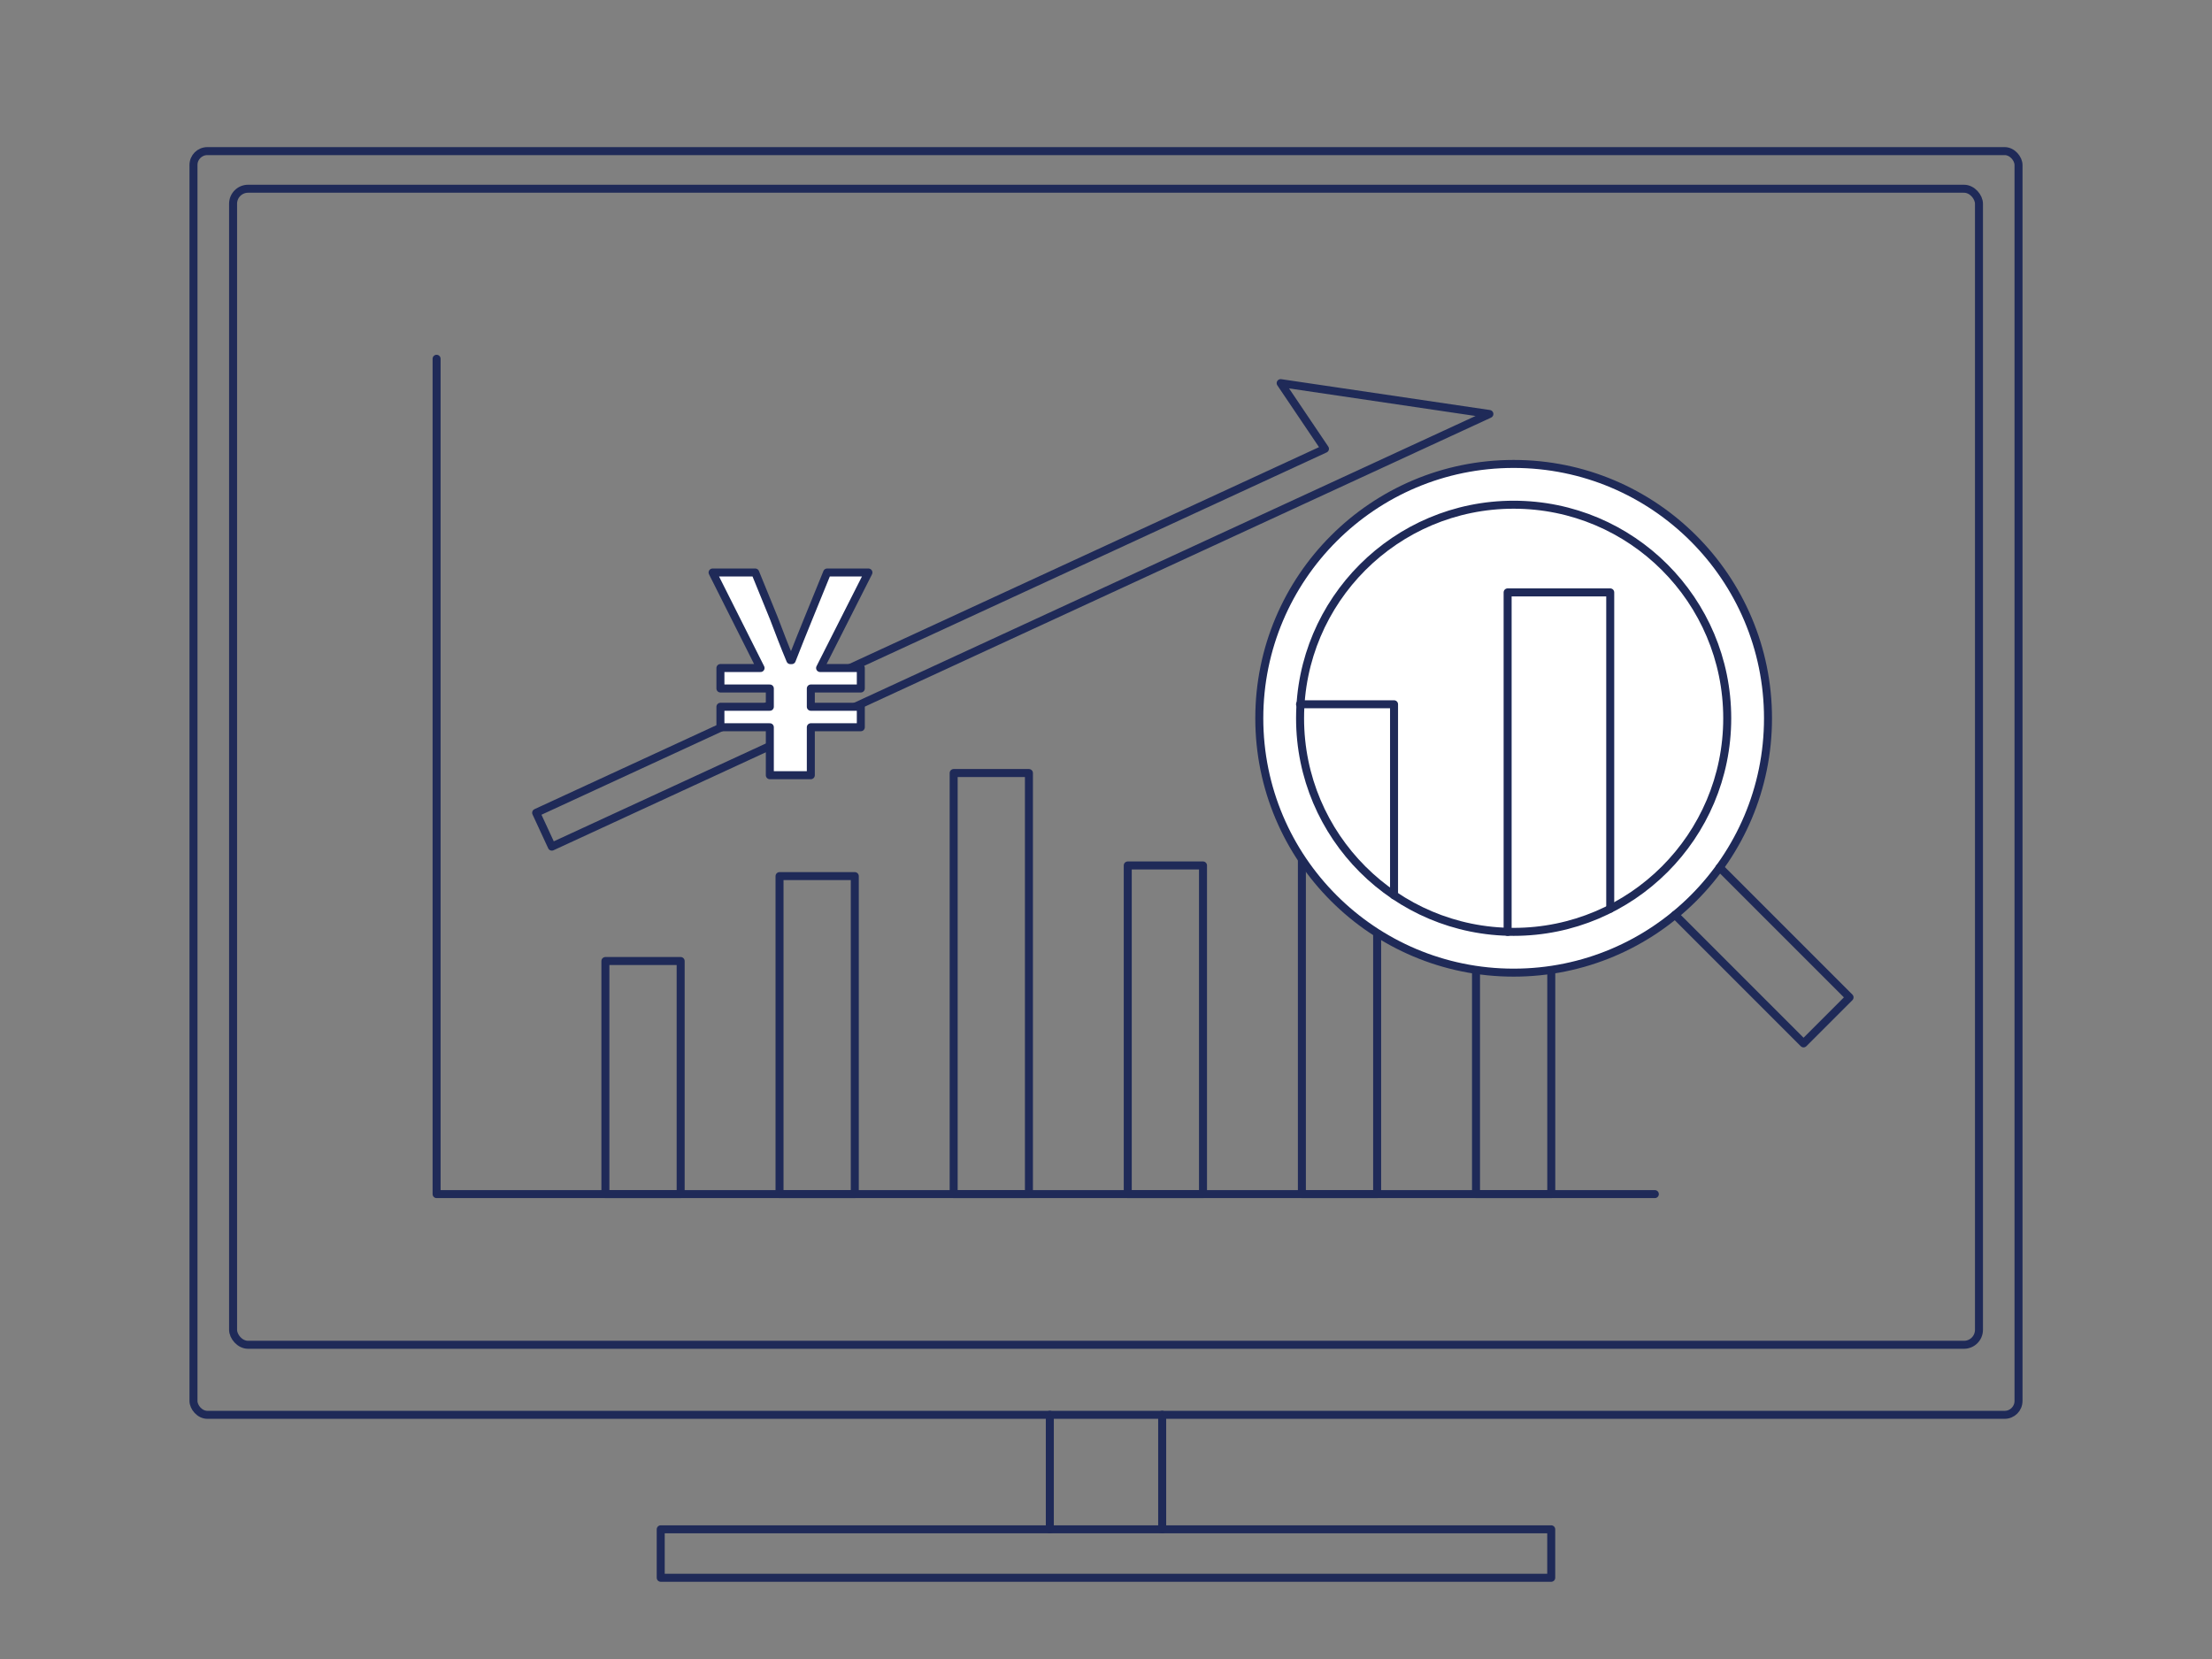 <svg xmlns="http://www.w3.org/2000/svg" viewBox="0 0 415 311.25">
  <rect x="0" y="0" width="415" height="311.25" fill="#808080" stroke="none"/>
  <defs>
    <style>
      .cls-1, .cls-3 {
        fill: none;
      }

      .cls-1, .cls-2 {
        stroke: #1f2a58;
        stroke-linecap: round;
        stroke-linejoin: round;
        stroke-width: 1.5px;
      }

      .cls-2 {
        fill: #fff;
      }
    </style>
  </defs>
  <g id="レイヤー_2" data-name="レイヤー 2">
    <g>
      <g>
        <rect class="cls-1" x="113.58" y="180.3" width="14.12" height="43.73"/>
        <rect class="cls-1" x="146.25" y="164.37" width="14.12" height="59.66"/>
        <rect class="cls-1" x="178.92" y="145.03" width="14.12" height="79"/>
        <rect class="cls-1" x="211.58" y="162.37" width="14.12" height="61.66"/>
        <rect class="cls-1" x="244.25" y="129.77" width="14.12" height="94.26"/>
        <rect class="cls-1" x="276.92" y="100.7" width="14.12" height="123.33"/>
        <polygon class="cls-1" points="103.53 158.84 100.59 152.49 248.58 84.2 240.27 71.88 279.43 77.67 103.53 158.84"/>
        <path class="cls-2" d="M144.43,136.44h-9.27V132.6h9.27v-3.43h-9.27v-3.84h7.53l-9-17.92h8l3.48,8.54c1,2.63,2,5.27,3.11,7.9h.26c1.05-2.69,2.11-5.32,3.16-7.9l3.48-8.54h7.75l-9.07,17.92h7.64v3.84h-9.38v3.43h9.38v3.84h-9.38v9h-7.69Z"/>
        <rect class="cls-1" x="43.73" y="35.41" width="327.55" height="216.89" rx="2.81"/>
        <rect class="cls-1" x="36.3" y="28.35" width="342.4" height="237.09" rx="2.6"/>
        <polyline class="cls-1" points="310.47 224.03 81.91 224.03 81.91 67.31"/>
        <g>
          <line class="cls-1" x1="196.96" y1="265.43" x2="196.96" y2="286.92"/>
          <line class="cls-1" x1="218.04" y1="265.43" x2="218.04" y2="286.92"/>
        </g>
        <rect class="cls-1" x="123.96" y="286.92" width="167.07" height="9.09"/>
        <circle class="cls-2" cx="283.98" cy="134.76" r="47.72"/>
        <circle class="cls-2" cx="283.98" cy="134.76" r="40.07"/>
        <polyline class="cls-1" points="302.1 170.5 302.1 111.14 282.85 111.14 282.85 174.84"/>
        <polyline class="cls-1" points="261.54 167.97 261.54 132.13 243.9 132.13"/>
        <polyline class="cls-1" points="322.63 162.75 347 187.12 338.37 195.75 314.26 171.64"/>
      </g>
      <rect class="cls-3" width="415" height="311.25"/>
    </g>
  </g>
</svg>
